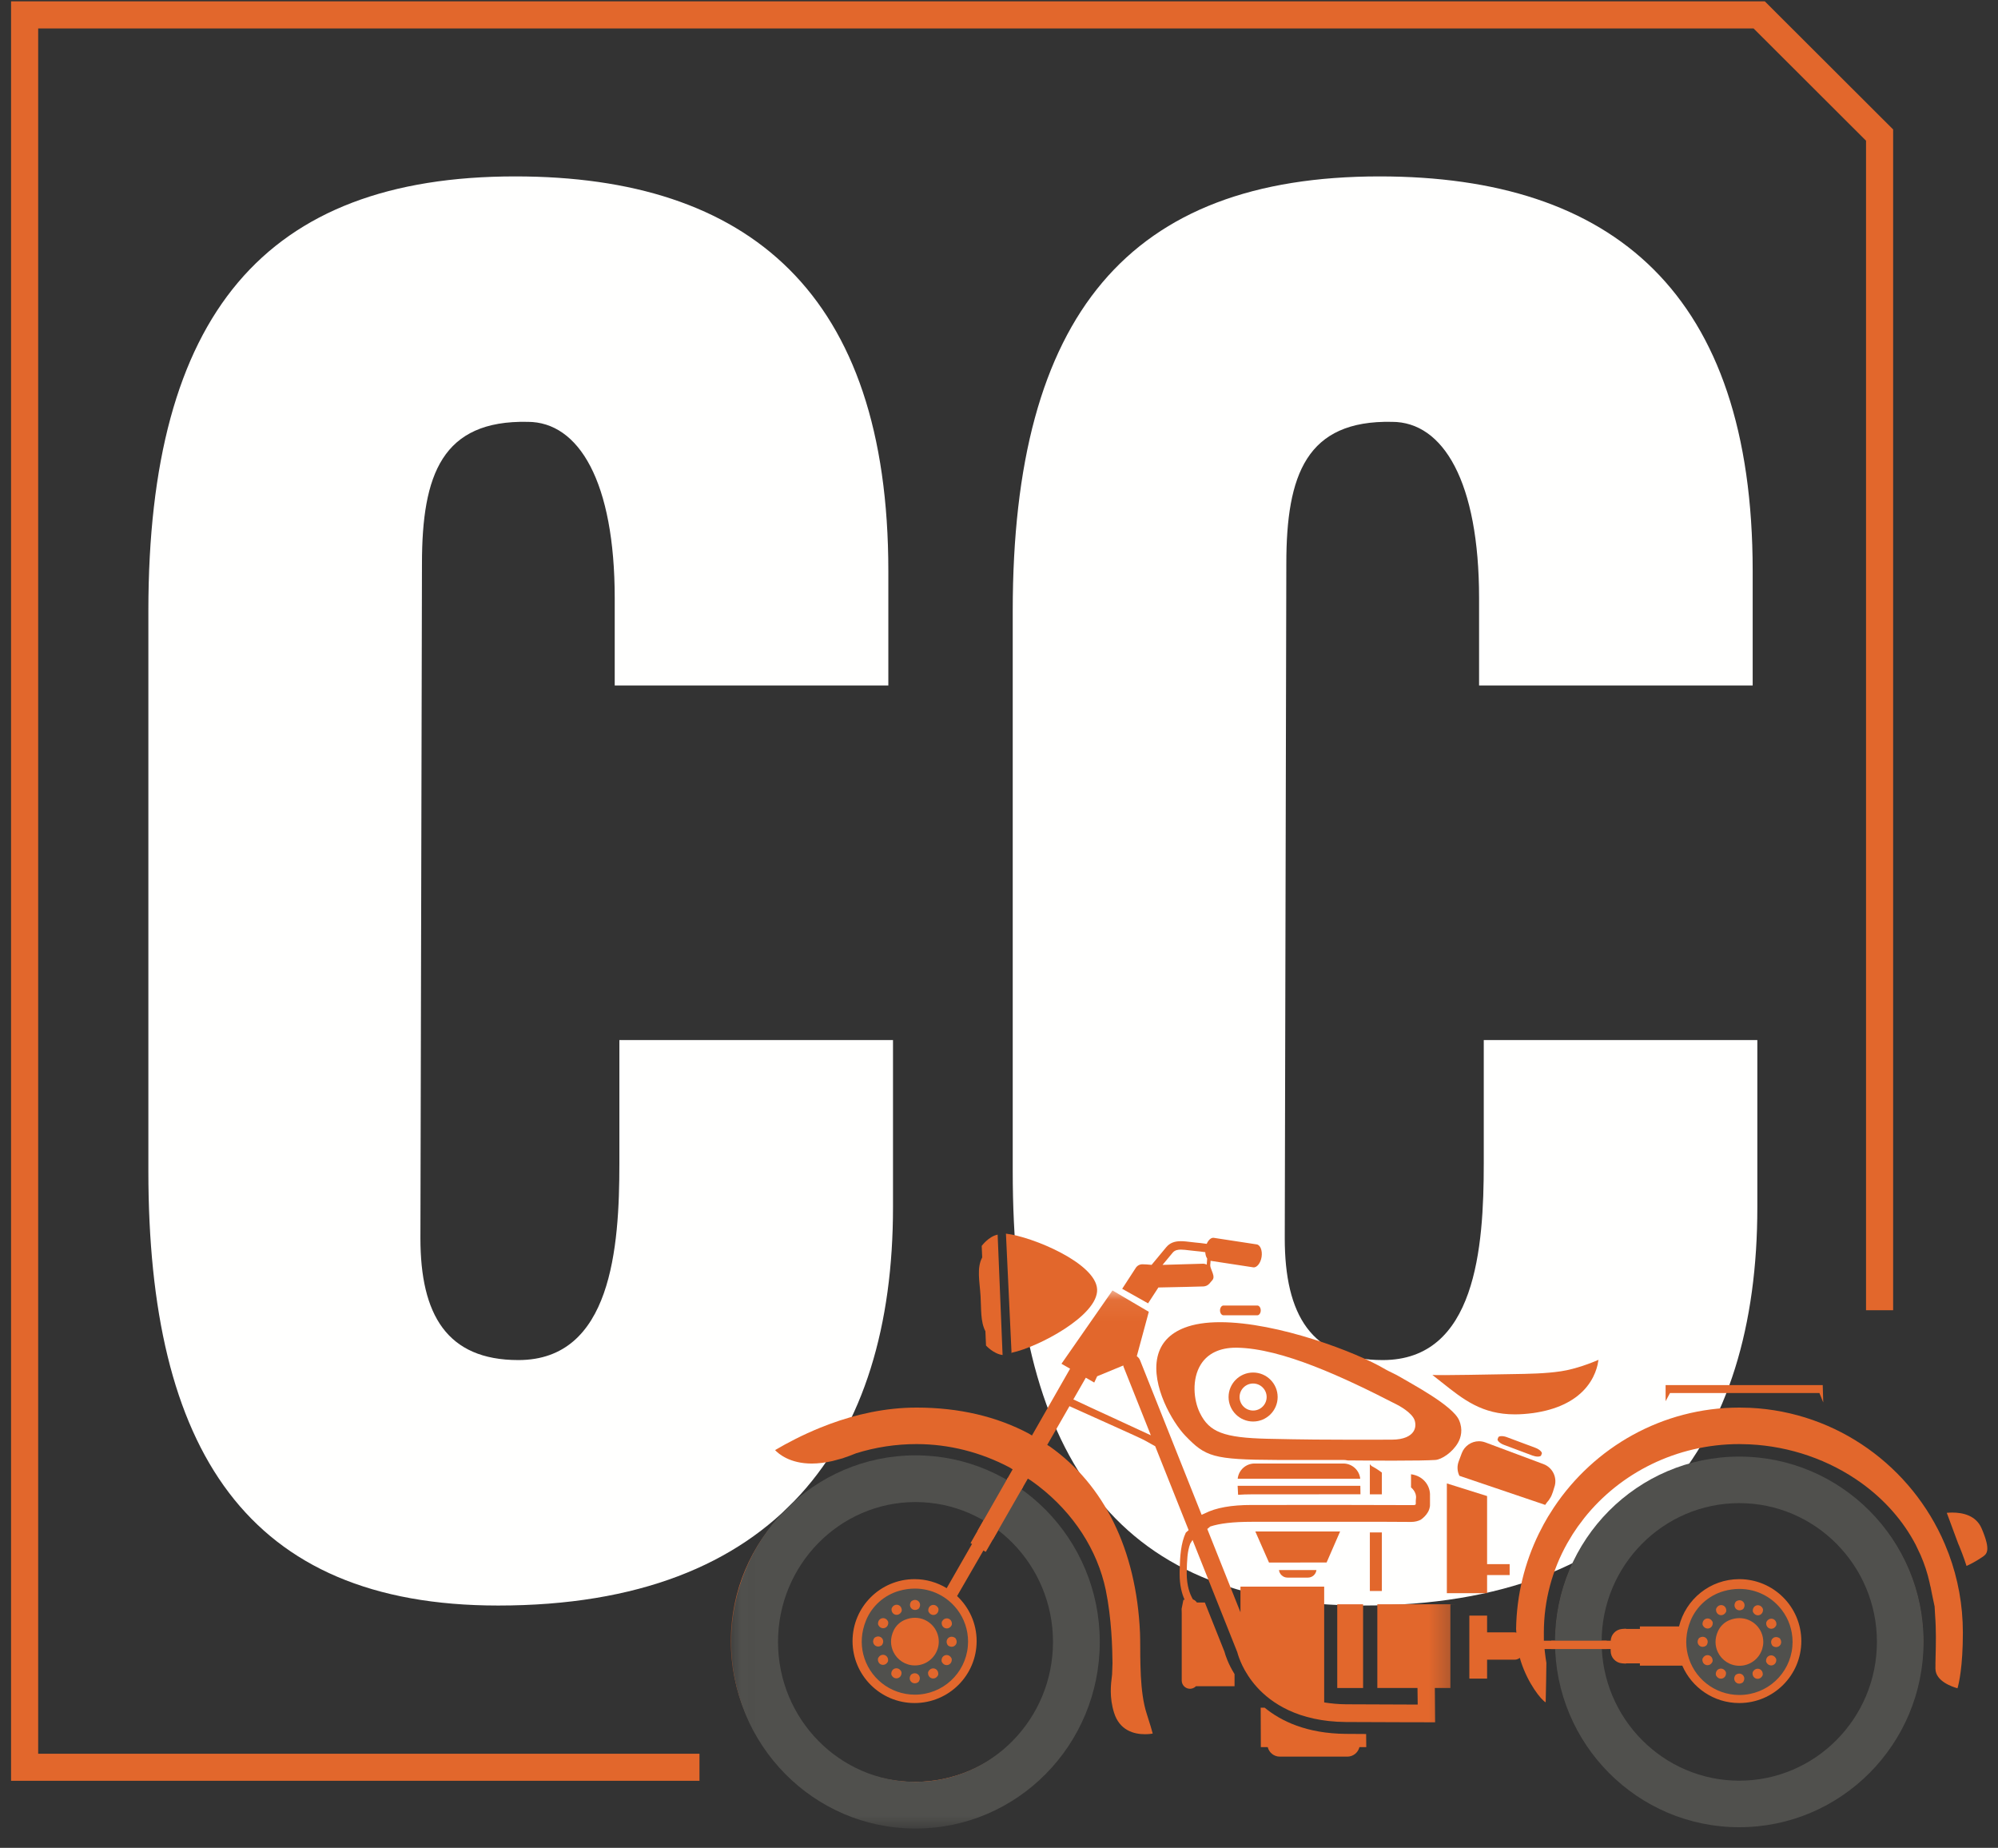 <svg width="93" height="86" viewBox="0 0 93 86" fill="none" xmlns="http://www.w3.org/2000/svg">
<rect x="0" y="0" width="93" height="86" fill="#333333" stroke="none"/>
<path d="M87.488 60.978V6.287L81.884 0.693H1.146V82.249H32.558" stroke="#E2672C" stroke-width="1.262"/>
<path fill-rule="evenodd" clip-rule="evenodd" d="M28.613 31.904V27.841C28.613 22.426 26.949 19.633 24.562 19.633C20.582 19.549 19.641 22.087 19.641 26.234L19.569 57.627C19.569 61.182 20.799 63.298 24.128 63.298C28.469 63.298 28.83 58.051 28.83 54.159V48.404H41.566V56.189C41.566 67.105 36.211 74.722 23.187 74.722C11.465 74.722 6.906 67.444 6.906 54.497V28.434C6.906 14.64 12.333 8.21 23.983 8.21C34.836 8.21 41.349 13.625 41.349 26.572V31.904H28.613" fill="#FFFFFE"/>
<path fill-rule="evenodd" clip-rule="evenodd" d="M68.846 31.904V27.841C68.846 22.426 67.181 19.633 64.794 19.633C60.815 19.549 59.874 22.087 59.874 26.234L59.801 57.627C59.801 61.182 61.032 63.298 64.36 63.298C68.701 63.298 69.064 58.051 69.064 54.159V48.404H81.798V56.189C81.798 67.105 76.444 74.722 63.419 74.722C51.697 74.722 47.139 67.444 47.139 54.497V28.434C47.139 14.64 52.566 8.21 64.215 8.21C75.069 8.21 81.581 13.625 81.581 26.572V31.904H68.846" fill="#FFFFFE"/>
<path fill-rule="evenodd" clip-rule="evenodd" d="M91.195 71.951C91.18 71.918 91.165 71.883 91.15 71.85L90.616 70.408C90.679 70.401 90.769 70.395 90.874 70.395C91.352 70.395 91.977 70.523 92.237 71.132C92.688 72.183 92.474 72.328 92.267 72.468C91.938 72.69 91.664 72.822 91.535 72.879C91.472 72.682 91.404 72.488 91.331 72.296L91.195 71.951" fill="#E2672C"/>
<path fill-rule="evenodd" clip-rule="evenodd" d="M77.733 64.831L77.528 65.213V64.463H84.842L84.866 65.27L84.687 64.831H77.733" fill="#E2672C"/>
<path fill-rule="evenodd" clip-rule="evenodd" d="M63.762 71.319C63.96 71.32 64.146 71.32 64.321 71.32V74.046H63.762V71.319" fill="#E2672C"/>
<path fill-rule="evenodd" clip-rule="evenodd" d="M63.898 68.26C63.901 68.261 64.066 68.344 64.321 68.533V69.546C64.146 69.546 63.959 69.546 63.762 69.546V68.144H63.765C63.797 68.192 63.842 68.233 63.898 68.26" fill="#E2672C"/>
<path fill-rule="evenodd" clip-rule="evenodd" d="M71.333 67.742L70.007 67.246C69.79 67.165 69.689 67.03 69.707 66.984L69.743 66.889C69.751 66.864 69.804 66.838 69.898 66.838C69.971 66.838 70.058 66.855 70.142 66.887L71.468 67.382C71.569 67.419 71.659 67.476 71.716 67.536C71.764 67.588 71.774 67.627 71.768 67.645L71.732 67.739C71.723 67.764 71.671 67.79 71.577 67.79C71.503 67.79 71.416 67.772 71.333 67.742" fill="#E2672C"/>
<path fill-rule="evenodd" clip-rule="evenodd" d="M62.65 80.695C62.988 80.697 63.3 80.699 63.589 80.701L63.595 81.312H63.277C63.214 81.565 62.988 81.754 62.714 81.754H59.57C59.298 81.754 59.071 81.565 59.008 81.312H58.688L58.681 79.477H58.867C59.621 80.097 60.816 80.681 62.65 80.695" fill="#E2672C"/>
<path fill-rule="evenodd" clip-rule="evenodd" d="M72.32 68.584C72.414 68.79 72.422 69.022 72.343 69.234C72.343 69.234 72.249 69.596 72.147 69.73C72.111 69.797 72.065 69.858 72.013 69.912C71.982 69.953 71.953 69.996 71.923 70.038L71.397 69.859L67.93 68.684C67.831 68.481 67.812 68.242 67.897 68.015L68.041 67.629C68.166 67.298 68.486 67.076 68.84 67.076C68.942 67.076 69.042 67.095 69.139 67.13L71.843 68.14C72.055 68.219 72.225 68.377 72.32 68.584" fill="#E2672C"/>
<path fill-rule="evenodd" clip-rule="evenodd" d="M67.346 74.146V69.039L69.219 69.627V72.795H70.269V73.305H69.219V74.146H67.346" fill="#E2672C"/>
<path fill-rule="evenodd" clip-rule="evenodd" d="M65.769 66.655C65.65 66.814 65.379 67.003 64.77 67.003H64.758C64.452 67.002 64.115 67.003 63.74 67.004C63.467 67.005 63.175 67.005 62.86 67.005C61.936 67.005 60.661 67 59 66.961C56.967 66.913 56.29 66.655 55.851 65.76C55.552 65.151 55.47 64.18 55.893 63.503C56.212 62.992 56.776 62.722 57.523 62.722C57.541 62.722 57.56 62.722 57.58 62.722C59.676 62.759 62.525 64.086 65.034 65.378C65.063 65.393 65.741 65.737 65.852 66.118C65.91 66.315 65.881 66.506 65.769 66.655ZM65.206 64.105C64.927 63.936 64.661 63.835 64.477 63.725C63.165 62.939 59.476 61.535 56.795 61.535C56.139 61.535 55.583 61.621 55.141 61.791C54.445 62.058 54.019 62.518 53.876 63.158C53.58 64.487 54.573 66.198 55.171 66.818C56.112 67.794 56.445 67.935 59.447 67.946H62.526C62.595 67.946 62.663 67.954 62.727 67.968C63.066 67.971 63.395 67.973 63.711 67.975L64.683 67.979C64.757 67.979 64.83 67.979 64.902 67.979C65.847 67.979 66.454 67.968 66.809 67.947C67.102 67.928 67.606 67.596 67.863 67.148C68.005 66.9 68.102 66.53 67.916 66.098C67.622 65.412 65.692 64.398 65.206 64.105V64.105Z" fill="#E2672C"/>
<path fill-rule="evenodd" clip-rule="evenodd" d="M62.244 78.56H63.447V74.664H62.244V78.56Z" fill="#E2672C"/>
<path fill-rule="evenodd" clip-rule="evenodd" d="M45.896 62.622L45.867 61.957C45.631 61.498 45.679 60.926 45.641 60.307C45.598 59.63 45.456 59.013 45.718 58.52L45.695 57.985C45.695 57.985 46.016 57.544 46.437 57.46L46.667 63.062C46.25 63.014 45.896 62.622 45.896 62.622" fill="#E2672C"/>
<path fill-rule="evenodd" clip-rule="evenodd" d="M56.19 58.574C56.187 58.61 56.186 58.648 56.183 58.682C56.179 58.743 56.174 58.802 56.169 58.852C56.169 58.853 56.169 58.855 56.168 58.856C56.115 58.828 56.054 58.813 55.99 58.813C55.984 58.813 55.978 58.813 55.973 58.814L54.112 58.868C54.332 58.603 54.532 58.36 54.586 58.298C54.691 58.173 54.844 58.157 54.966 58.157C55.076 58.157 55.208 58.173 55.355 58.191C55.444 58.201 55.535 58.213 55.629 58.221C55.784 58.234 55.946 58.255 56.101 58.277C56.108 58.397 56.139 58.501 56.19 58.574ZM58.723 58.496C58.746 58.346 58.731 58.2 58.681 58.086C58.656 58.029 58.598 57.931 58.499 57.915L56.497 57.609C56.489 57.608 56.48 57.607 56.472 57.607C56.356 57.607 56.24 57.723 56.168 57.889C55.948 57.858 55.78 57.84 55.661 57.83C55.576 57.823 55.488 57.812 55.404 57.801C55.261 57.784 55.113 57.765 54.97 57.765C54.66 57.765 54.448 57.851 54.285 58.045C54.213 58.13 53.875 58.539 53.603 58.867C53.462 58.848 53.225 58.84 53.174 58.84C53.049 58.84 52.934 58.903 52.867 59.006L52.234 59.981L53.439 60.658L53.919 59.92C54.522 59.913 56.017 59.871 56.017 59.871C56.12 59.866 56.217 59.822 56.288 59.745C56.319 59.711 56.444 59.562 56.444 59.562C56.445 59.56 56.447 59.558 56.449 59.555C56.524 59.441 56.465 59.291 56.407 59.146C56.367 59.047 56.326 58.944 56.333 58.868C56.336 58.839 56.339 58.807 56.342 58.774C56.344 58.744 56.346 58.71 56.348 58.678L58.335 58.982C58.503 59.007 58.68 58.78 58.723 58.496V58.496Z" fill="#E2672C"/>
<path fill-rule="evenodd" clip-rule="evenodd" d="M74.973 76.359H74.394C74.404 72.755 77.343 69.825 80.957 69.825C84.576 69.825 87.52 72.765 87.52 76.377C87.52 79.99 84.576 82.929 80.957 82.929C77.463 82.929 74.606 80.188 74.411 76.747H74.971V76.84C74.971 77.139 75.204 77.39 75.502 77.412L75.514 77.413V77.414H75.528L75.68 77.426V77.414H76.332V77.519H78.305C78.748 78.543 79.768 79.26 80.957 79.26C82.551 79.26 83.845 77.969 83.845 76.377C83.845 74.785 82.551 73.494 80.957 73.494C79.597 73.494 78.461 74.433 78.153 75.695H76.332V75.81H75.68V75.798L75.53 75.81H75.514V75.811L75.502 75.812C75.21 75.834 74.98 76.077 74.973 76.368C74.973 76.365 74.973 76.363 74.973 76.359ZM69.219 75.192H68.393V78.122H69.219V77.243H70.502C70.594 77.243 70.674 77.208 70.743 77.157L70.793 77.329C71.126 78.357 71.739 79.119 71.946 79.227L71.95 79.049C71.966 78.323 71.968 78.246 71.979 77.391C71.952 77.233 71.93 77.072 71.912 76.912L71.894 76.747H72.412C72.608 81.283 76.365 84.915 80.957 84.915C85.673 84.915 89.51 81.085 89.51 76.377C89.51 71.669 85.673 67.839 80.957 67.839C76.246 67.839 72.413 71.66 72.404 76.359H71.862C71.861 76.173 71.861 76.01 71.861 75.981C71.861 74.478 72.255 73.063 72.949 71.826L73.205 71.398C73.28 71.281 73.357 71.167 73.436 71.055L73.745 70.644C75.409 68.558 78.023 67.211 80.957 67.208L81.443 67.221C83.319 67.312 85.15 67.944 86.648 69.024C87.735 69.809 88.596 70.795 89.17 71.895L89.397 72.374C89.577 72.788 89.718 73.216 89.815 73.654L89.817 73.666C89.82 73.719 89.967 74.257 89.993 74.349L89.863 73.891L90.049 74.763L90.072 75.168C90.125 75.849 90.109 76.523 90.096 77.066C90.09 77.3 90.086 77.503 90.088 77.663C90.095 78.246 90.871 78.505 91.115 78.573C91.181 78.345 91.365 77.556 91.365 75.981C91.365 74.697 91.134 73.466 90.711 72.327L90.519 71.847C88.986 68.265 85.52 65.71 81.452 65.52L80.967 65.509C80.967 65.509 80.966 65.509 80.966 65.509C77.368 65.509 74.192 67.359 72.324 70.163L72.055 70.587C71.986 70.703 71.919 70.82 71.854 70.939L71.627 71.378C70.972 72.72 70.594 74.222 70.569 75.809L70.581 75.986C70.555 75.981 70.53 75.97 70.502 75.97H69.219V75.192V75.192Z" fill="#E2672C"/>
<path fill-rule="evenodd" clip-rule="evenodd" d="M58.958 65.018C58.958 65.365 58.675 65.647 58.328 65.647C57.981 65.647 57.698 65.365 57.698 65.018C57.698 64.671 57.981 64.389 58.328 64.389C58.675 64.389 58.958 64.671 58.958 65.018ZM59.47 65.018C59.47 64.39 58.958 63.878 58.328 63.878C57.699 63.878 57.186 64.39 57.186 65.018C57.186 65.646 57.699 66.158 58.328 66.158C58.958 66.158 59.47 65.646 59.47 65.018V65.018Z" fill="#E2672C"/>
<path fill-rule="evenodd" clip-rule="evenodd" d="M58.524 60.759C58.611 60.759 58.683 60.863 58.683 60.987C58.683 61.111 58.611 61.214 58.524 61.214H56.948C56.861 61.214 56.788 61.111 56.788 60.987C56.788 60.863 56.861 60.759 56.948 60.759H58.524" fill="#E2672C"/>
<path fill-rule="evenodd" clip-rule="evenodd" d="M57.611 68.819C57.652 68.422 57.989 68.112 58.398 68.112H62.526C62.936 68.112 63.273 68.422 63.314 68.819H57.611" fill="#E2672C"/>
<path fill-rule="evenodd" clip-rule="evenodd" d="M60.88 73.422H59.928C59.724 73.422 59.555 73.268 59.532 73.07H61.276C61.252 73.268 61.084 73.422 60.88 73.422" fill="#E2672C"/>
<path fill-rule="evenodd" clip-rule="evenodd" d="M58.431 71.276L58.511 71.276C59.319 71.276 60.101 71.275 60.845 71.275H60.868C61.392 71.274 61.897 71.274 62.378 71.274L61.749 72.718L59.068 72.722L58.431 71.276" fill="#E2672C"/>
<path fill-rule="evenodd" clip-rule="evenodd" d="M63.325 69.545C63.149 69.545 62.965 69.544 62.771 69.544C62.166 69.544 61.519 69.545 60.84 69.546C60.064 69.546 59.246 69.547 58.4 69.547H58.26C58.038 69.547 57.828 69.554 57.629 69.568L57.608 69.15H63.319L63.325 69.545" fill="#E2672C"/>
<path fill-rule="evenodd" clip-rule="evenodd" d="M47.11 62.951L47.084 62.98L46.823 57.414C48.042 57.552 51.009 58.782 51.067 60.005C51.123 61.228 48.31 62.701 47.11 62.951" fill="#E2672C"/>
<path fill-rule="evenodd" clip-rule="evenodd" d="M80.957 67.79C76.22 67.79 72.38 71.651 72.38 76.414C72.38 81.178 76.22 85.039 80.957 85.039C85.694 85.039 89.535 81.178 89.535 76.414C89.535 71.651 85.694 67.79 80.957 67.79ZM80.957 69.956C84.49 69.956 87.364 72.853 87.364 76.414C87.364 79.976 84.49 82.873 80.957 82.873C77.424 82.873 74.55 79.976 74.55 76.414C74.55 72.853 77.424 69.956 80.957 69.956V69.956Z" fill="#50504D"/>
<path fill-rule="evenodd" clip-rule="evenodd" d="M72.203 76.747H74.788V76.359H72.203V76.747Z" fill="#E2672C"/>
<mask id="mask0" mask-type="alpha" maskUnits="userSpaceOnUse" x="34" y="60" width="34" height="26">
<path fill-rule="evenodd" clip-rule="evenodd" d="M34.017 60.058H67.73V85.067H34.017V60.058Z" fill="white"/>
</mask>
<g mask="url(#mask0)">
<path fill-rule="evenodd" clip-rule="evenodd" d="M36.007 76.377C36.007 72.765 38.952 69.825 42.57 69.825C43.752 69.825 44.859 70.143 45.818 70.691L45.175 71.817L45.244 71.856L44.065 73.914C43.629 73.649 43.119 73.494 42.57 73.494C40.976 73.494 39.683 74.785 39.683 76.377C39.683 77.969 40.976 79.26 42.57 79.26C44.166 79.26 45.459 77.969 45.459 76.377C45.459 75.55 45.108 74.806 44.549 74.28L45.774 72.16L45.885 72.224L46.505 71.145C48.098 72.342 49.135 74.238 49.135 76.377C49.135 79.99 46.19 82.929 42.57 82.929C38.952 82.929 36.007 79.99 36.007 76.377ZM49.96 65.13L50.541 64.119L50.933 64.344L51.069 64.052L52.286 63.55C52.291 63.57 52.289 63.592 52.298 63.612L53.568 66.799C52.841 66.455 50.765 65.511 49.96 65.13ZM34.017 76.377C34.017 81.085 37.855 84.915 42.57 84.915C47.287 84.915 51.124 81.085 51.124 76.377C51.124 73.502 49.691 70.956 47.503 69.407L47.843 68.815L47.971 68.893C48.095 68.979 48.218 69.069 48.337 69.161C49.969 70.421 51.081 72.139 51.47 74.001C51.745 75.348 51.776 76.721 51.783 77.408L51.764 77.926C51.762 77.947 51.759 77.967 51.757 77.99C51.707 78.387 51.631 78.987 51.854 79.706C52.112 80.537 52.781 80.711 53.297 80.711C53.471 80.711 53.604 80.69 53.655 80.681C53.618 80.54 53.541 80.269 53.375 79.756C53.208 79.244 53.135 78.614 53.102 77.997L53.083 77.478C53.076 77.196 53.074 76.926 53.074 76.68C53.073 76.407 53.071 76.171 53.063 75.985C52.89 72.101 51.381 69.102 48.875 67.327L48.745 67.246L49.78 65.444C50.854 65.935 53.091 66.92 53.305 67.048C53.348 67.075 53.579 67.203 53.77 67.307L55.327 71.213L55.196 71.329C54.962 71.827 54.925 72.429 54.908 73.095C54.907 73.15 54.906 73.204 54.907 73.257C54.908 73.773 55.007 74.159 55.138 74.449L55.083 74.46L55 74.874L55.005 75.077V78.212C55.005 78.424 55.177 78.596 55.389 78.596C55.483 78.596 55.573 78.561 55.644 78.499L55.667 78.477H57.464V77.913C57.163 77.431 57.035 77.023 56.995 76.871L56.082 74.582H55.713L55.688 74.551C55.645 74.497 55.589 74.459 55.526 74.435C55.376 74.182 55.243 73.801 55.237 73.238C55.237 73.208 55.238 73.179 55.238 73.148C55.251 72.638 55.263 72.2 55.401 71.845L55.509 71.67L57.593 76.897L57.595 76.907C57.648 77.107 57.869 77.813 58.505 78.518C59.166 79.251 60.422 80.127 62.651 80.143C63.781 80.151 66.8 80.156 66.8 80.156L66.787 78.56H67.511V74.668L67.73 74.664H64.11V78.56H65.979L65.989 79.331C65.218 79.329 63.618 79.325 62.657 79.318C62.283 79.315 61.949 79.281 61.636 79.231V73.842H57.739V75.035L56.194 71.156L56.209 71.149L56.328 71.046C56.766 70.901 57.384 70.825 58.259 70.825H58.511C59.319 70.825 60.101 70.824 60.848 70.824H60.868C61.531 70.823 62.163 70.823 62.755 70.823C64.094 70.823 64.994 70.825 65.671 70.831H65.681C65.856 70.831 66.004 70.793 66.126 70.731C66.126 70.731 66.498 70.496 66.552 70.132C66.553 70.134 66.553 70.135 66.555 70.136C66.558 70.112 66.56 70.088 66.561 70.063C66.564 70.014 66.563 69.892 66.562 69.794C66.561 69.698 66.56 69.637 66.561 69.611C66.585 69.182 66.283 68.694 65.678 68.612V69.225C65.678 69.225 65.951 69.432 65.909 69.742C65.87 70.033 65.978 70.048 65.725 70.048C65.725 70.048 65.724 70.046 65.723 70.046C65.709 70.046 65.697 70.048 65.682 70.048C65.679 70.048 65.677 70.048 65.674 70.048C64.996 70.043 64.101 70.041 62.771 70.041C62.166 70.041 61.519 70.041 60.841 70.041C60.064 70.042 59.246 70.042 58.4 70.042H58.259C57.314 70.042 56.602 70.169 56.083 70.432L55.932 70.5L53.066 63.307C53.034 63.228 52.981 63.163 52.914 63.118L53.473 61.052L51.783 60.058L51.761 60.089L51.759 60.087L51.759 60.092L49.408 63.47L49.809 63.7L48.034 66.808L47.882 66.716C46.402 65.929 44.645 65.509 42.664 65.509C41.206 65.509 39.832 65.829 38.632 66.27L38.164 66.452C37.37 66.775 36.664 67.142 36.077 67.488C36.242 67.664 36.766 68.114 37.784 68.114C38.088 68.114 38.412 68.074 38.752 67.996L39.255 67.86V67.856C39.446 67.794 39.641 67.722 39.841 67.639L39.849 67.636C40.756 67.352 41.704 67.208 42.664 67.208C44.159 67.208 45.646 67.585 46.98 68.289L47.135 68.384L46.804 68.963C45.555 68.249 44.11 67.839 42.57 67.839C37.855 67.839 34.017 71.669 34.017 76.377V76.377Z" fill="#E2672C"/>
<path fill-rule="evenodd" clip-rule="evenodd" d="M42.613 67.732C37.876 67.732 34.035 71.62 34.035 76.416C34.035 81.213 37.876 85.102 42.613 85.102C47.351 85.102 51.191 81.213 51.191 76.416C51.191 71.62 47.351 67.732 42.613 67.732ZM42.613 69.906C46.142 69.906 49.013 72.827 49.013 76.416C49.013 80.007 46.142 82.927 42.613 82.927C39.085 82.927 36.214 80.007 36.214 76.416C36.214 72.827 39.085 69.906 42.613 69.906V69.906Z" fill="#50504D"/>
</g>
<path fill-rule="evenodd" clip-rule="evenodd" d="M45.506 71.238L46.216 71.649L47.624 69.192L46.909 68.78L45.506 71.238" fill="#E2672C"/>
<path fill-rule="evenodd" clip-rule="evenodd" d="M74.403 63.292L74.362 63.517C74.313 63.729 74.218 64.011 74.031 64.303C73.618 64.954 72.912 65.411 71.972 65.646L71.708 65.704C71.596 65.727 71.481 65.748 71.362 65.764C71.064 65.804 70.778 65.825 70.513 65.825C70.512 65.825 70.512 65.825 70.512 65.825C68.984 65.825 68.122 65.14 67.124 64.346C66.978 64.229 66.828 64.11 66.672 63.99C66.91 64.019 69.747 63.962 70.341 63.952C71.16 63.94 71.934 63.928 72.654 63.82C73.365 63.714 74.11 63.415 74.403 63.288C74.403 63.289 74.403 63.291 74.403 63.292" fill="#E2672C"/>
<path fill-rule="evenodd" clip-rule="evenodd" d="M42.58 78.342C42.404 78.342 42.273 78.151 42.386 77.966C42.399 77.946 42.417 77.928 42.437 77.915C42.485 77.886 42.534 77.873 42.58 77.873C42.755 77.873 42.885 78.065 42.773 78.249C42.76 78.27 42.742 78.288 42.721 78.301C42.673 78.33 42.625 78.342 42.58 78.342ZM43.435 78.117C43.312 78.117 43.194 78.02 43.197 77.856C43.198 77.832 43.205 77.808 43.216 77.787C43.268 77.691 43.353 77.647 43.435 77.647C43.559 77.647 43.678 77.745 43.673 77.909C43.673 77.933 43.667 77.957 43.655 77.979C43.603 78.074 43.518 78.117 43.435 78.117ZM41.725 78.111C41.642 78.111 41.558 78.068 41.505 77.972C41.494 77.951 41.487 77.927 41.487 77.902C41.483 77.739 41.601 77.642 41.725 77.642C41.807 77.642 41.892 77.685 41.945 77.78C41.956 77.801 41.963 77.826 41.963 77.85C41.967 78.013 41.849 78.111 41.725 78.111ZM44.063 77.495C43.981 77.495 43.897 77.451 43.844 77.356C43.833 77.335 43.827 77.311 43.826 77.286C43.822 77.123 43.94 77.025 44.064 77.025C44.146 77.025 44.231 77.069 44.283 77.164C44.295 77.185 44.302 77.21 44.302 77.234C44.306 77.397 44.187 77.495 44.063 77.495ZM41.101 77.484C40.978 77.484 40.859 77.386 40.863 77.223C40.864 77.199 40.87 77.174 40.882 77.153C40.934 77.058 41.019 77.014 41.101 77.014C41.224 77.014 41.343 77.112 41.339 77.275C41.339 77.3 41.332 77.324 41.321 77.346C41.268 77.441 41.184 77.484 41.101 77.484ZM44.296 76.642C44.251 76.642 44.202 76.629 44.154 76.6C44.134 76.587 44.115 76.57 44.103 76.549C43.99 76.365 44.121 76.173 44.296 76.173C44.342 76.173 44.39 76.186 44.438 76.215C44.459 76.227 44.477 76.245 44.489 76.266C44.602 76.451 44.471 76.642 44.296 76.642ZM40.875 76.63C40.7 76.63 40.569 76.438 40.682 76.253C40.695 76.233 40.712 76.215 40.733 76.202C40.782 76.174 40.829 76.16 40.875 76.16C41.05 76.16 41.181 76.352 41.068 76.537C41.056 76.557 41.038 76.575 41.017 76.588C40.969 76.617 40.921 76.63 40.875 76.63ZM44.07 75.788C43.946 75.788 43.828 75.691 43.832 75.527C43.832 75.503 43.839 75.478 43.85 75.457C43.903 75.362 43.987 75.319 44.07 75.319C44.193 75.319 44.312 75.416 44.308 75.58C44.307 75.604 44.301 75.629 44.289 75.65C44.237 75.745 44.153 75.788 44.07 75.788ZM41.107 75.778C41.025 75.778 40.94 75.734 40.888 75.639C40.876 75.618 40.87 75.593 40.869 75.569C40.865 75.405 40.984 75.308 41.108 75.308C41.19 75.308 41.274 75.351 41.327 75.446C41.338 75.467 41.345 75.493 41.346 75.516C41.35 75.68 41.231 75.778 41.107 75.778ZM42.586 77.51C42.143 77.51 41.762 77.252 41.584 76.879C41.447 76.593 41.424 76.243 41.598 75.88C41.705 75.656 41.896 75.478 42.127 75.385C42.283 75.321 42.437 75.292 42.586 75.292C43.2 75.292 43.697 75.789 43.697 76.402C43.697 76.513 43.68 76.621 43.649 76.722C43.511 77.178 43.088 77.51 42.586 77.51ZM43.446 75.161C43.364 75.161 43.279 75.118 43.227 75.023C43.215 75.002 43.208 74.977 43.208 74.953C43.204 74.789 43.323 74.692 43.446 74.692C43.529 74.692 43.613 74.735 43.666 74.83C43.677 74.851 43.684 74.876 43.684 74.9C43.688 75.063 43.57 75.161 43.446 75.161ZM41.736 75.155C41.612 75.155 41.494 75.058 41.498 74.894C41.498 74.87 41.505 74.845 41.516 74.824C41.568 74.729 41.653 74.685 41.736 74.685C41.859 74.685 41.978 74.783 41.974 74.947C41.973 74.97 41.967 74.995 41.955 75.017C41.903 75.112 41.818 75.155 41.736 75.155ZM42.592 74.929C42.416 74.929 42.286 74.738 42.398 74.553C42.411 74.533 42.429 74.514 42.45 74.502C42.498 74.473 42.546 74.46 42.592 74.46C42.767 74.46 42.898 74.652 42.785 74.837C42.773 74.857 42.754 74.875 42.734 74.888C42.686 74.916 42.637 74.929 42.592 74.929ZM42.585 73.933C42.345 73.933 42.096 73.967 41.845 74.04C41.151 74.241 40.581 74.751 40.309 75.418C40.085 75.969 40.064 76.504 40.181 76.985C40.445 78.067 41.421 78.87 42.586 78.87C43.88 78.87 44.941 77.879 45.05 76.616C45.056 76.545 45.06 76.473 45.06 76.402C45.06 75.845 44.876 75.333 44.565 74.92C44.55 74.9 44.534 74.881 44.519 74.862C44.065 74.296 43.367 73.933 42.585 73.933V73.933Z" fill="#50504D"/>
<path fill-rule="evenodd" clip-rule="evenodd" d="M80.957 78.358C80.782 78.358 80.651 78.167 80.764 77.981C80.777 77.961 80.794 77.943 80.815 77.931C80.863 77.902 80.912 77.889 80.957 77.889C81.132 77.889 81.263 78.08 81.15 78.265C81.138 78.286 81.119 78.304 81.099 78.316C81.051 78.345 81.002 78.358 80.957 78.358ZM81.813 78.133C81.69 78.133 81.571 78.035 81.575 77.871C81.576 77.848 81.582 77.823 81.594 77.801C81.646 77.706 81.731 77.663 81.813 77.663C81.936 77.663 82.055 77.76 82.051 77.924C82.051 77.948 82.044 77.973 82.032 77.994C81.98 78.089 81.896 78.133 81.813 78.133ZM80.102 78.126C80.02 78.126 79.936 78.083 79.883 77.988C79.872 77.967 79.865 77.942 79.864 77.918C79.861 77.754 79.979 77.657 80.103 77.657C80.185 77.657 80.27 77.7 80.322 77.795C80.334 77.816 80.341 77.841 80.341 77.865C80.344 78.029 80.226 78.126 80.102 78.126ZM82.441 77.51C82.359 77.51 82.274 77.467 82.222 77.371C82.21 77.35 82.204 77.326 82.204 77.302C82.2 77.138 82.318 77.04 82.442 77.04C82.524 77.04 82.608 77.083 82.661 77.179C82.672 77.2 82.679 77.225 82.68 77.249C82.684 77.412 82.565 77.51 82.441 77.51ZM79.479 77.499C79.356 77.499 79.237 77.402 79.24 77.239C79.241 77.214 79.248 77.19 79.26 77.169C79.312 77.074 79.397 77.03 79.478 77.03C79.602 77.03 79.721 77.127 79.717 77.291C79.716 77.315 79.71 77.339 79.698 77.361C79.646 77.457 79.562 77.499 79.479 77.499ZM82.674 76.657C82.628 76.657 82.58 76.645 82.532 76.615C82.511 76.603 82.493 76.585 82.481 76.564C82.368 76.379 82.498 76.188 82.674 76.188C82.719 76.188 82.767 76.201 82.816 76.23C82.836 76.243 82.855 76.261 82.867 76.281C82.98 76.466 82.849 76.657 82.674 76.657ZM79.253 76.645C79.078 76.645 78.947 76.454 79.06 76.269C79.072 76.248 79.091 76.231 79.111 76.218C79.159 76.189 79.208 76.176 79.253 76.176C79.429 76.176 79.559 76.367 79.446 76.552C79.433 76.573 79.415 76.591 79.394 76.603C79.346 76.632 79.298 76.645 79.253 76.645ZM82.448 75.803C82.324 75.803 82.206 75.706 82.21 75.543C82.21 75.518 82.216 75.494 82.228 75.472C82.281 75.377 82.365 75.334 82.447 75.334C82.571 75.334 82.689 75.431 82.686 75.595C82.686 75.619 82.679 75.644 82.667 75.665C82.615 75.76 82.53 75.803 82.448 75.803ZM79.485 75.793C79.403 75.793 79.318 75.749 79.265 75.654C79.254 75.633 79.247 75.608 79.246 75.584C79.243 75.421 79.361 75.323 79.485 75.323C79.568 75.323 79.652 75.367 79.704 75.462C79.716 75.483 79.723 75.508 79.723 75.532C79.727 75.695 79.609 75.793 79.485 75.793ZM80.963 77.526C80.522 77.526 80.141 77.267 79.961 76.894C79.824 76.609 79.802 76.257 79.976 75.895C80.083 75.671 80.274 75.493 80.504 75.4C80.661 75.337 80.815 75.308 80.963 75.308C81.577 75.308 82.075 75.804 82.075 76.416C82.075 76.529 82.057 76.636 82.027 76.737C81.889 77.193 81.465 77.526 80.963 77.526ZM81.824 75.177C81.741 75.177 81.657 75.133 81.605 75.038C81.593 75.017 81.586 74.992 81.586 74.968C81.582 74.805 81.701 74.707 81.824 74.707C81.906 74.707 81.991 74.75 82.043 74.846C82.055 74.867 82.061 74.892 82.062 74.916C82.066 75.079 81.947 75.177 81.824 75.177ZM80.114 75.171C79.99 75.171 79.872 75.073 79.875 74.91C79.876 74.885 79.882 74.861 79.894 74.84C79.947 74.744 80.03 74.701 80.113 74.701C80.237 74.701 80.355 74.798 80.352 74.962C80.351 74.986 80.344 75.011 80.333 75.032C80.281 75.128 80.195 75.171 80.114 75.171ZM80.97 74.945C80.794 74.945 80.664 74.753 80.776 74.569C80.789 74.548 80.807 74.53 80.828 74.517C80.876 74.489 80.924 74.476 80.97 74.476C81.144 74.476 81.275 74.667 81.163 74.851C81.15 74.872 81.132 74.891 81.111 74.903C81.063 74.932 81.015 74.945 80.97 74.945ZM80.963 73.948C80.722 73.948 80.474 73.982 80.222 74.055C79.529 74.256 78.958 74.767 78.687 75.434C78.463 75.984 78.442 76.519 78.559 77.001C78.822 78.082 79.798 78.885 80.963 78.885C82.258 78.885 83.319 77.894 83.428 76.631C83.434 76.56 83.438 76.489 83.438 76.416C83.438 75.861 83.254 75.348 82.943 74.936C82.928 74.916 82.912 74.896 82.896 74.876C82.443 74.311 81.745 73.948 80.963 73.948V73.948Z" fill="#50504D"/>
</svg>
